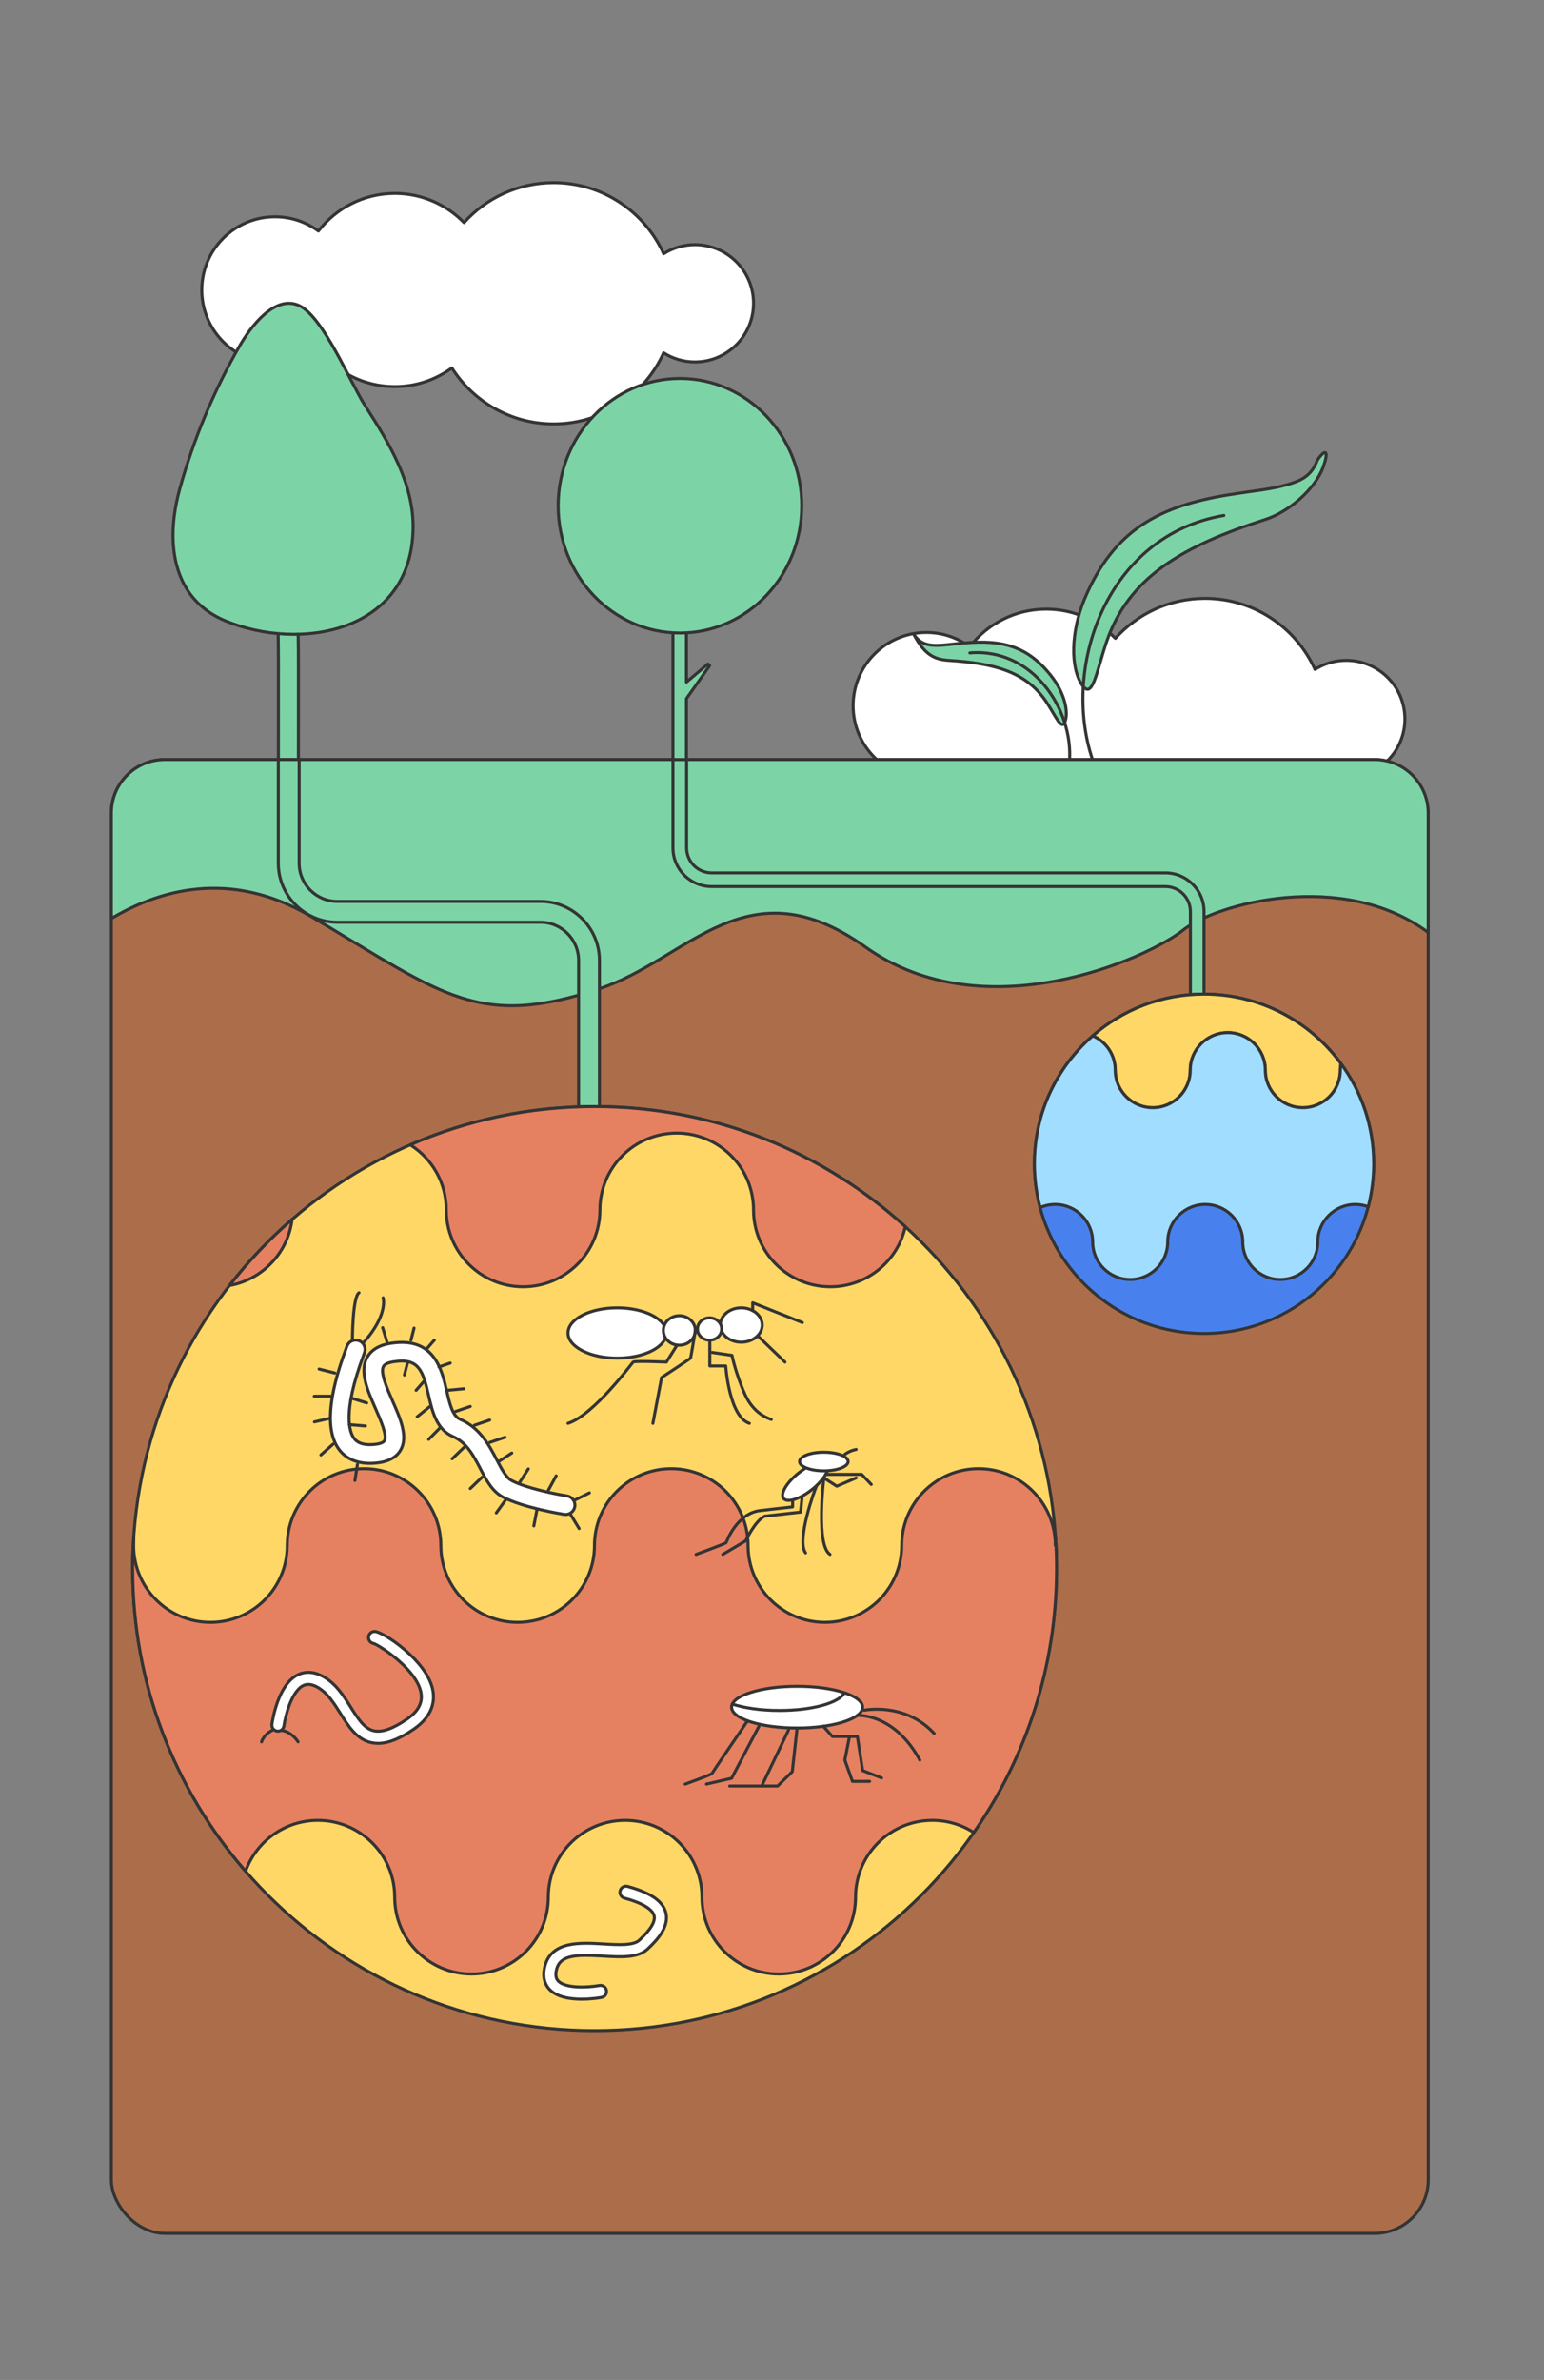 <?xml version="1.0" encoding="UTF-8"?>
<svg xmlns="http://www.w3.org/2000/svg" viewBox="0 0 510 786">
  <rect x="0" y="0" width="510" height="786" fill="#808080" stroke="none"/>
  <g id="Calque_2">
    <path d="m229.536,80.798c-3.803,0-7.339,1.112-10.332,3.005-6.245-13.837-20.152-23.473-36.319-23.473-11.757,0-22.321,5.095-29.613,13.195-5.795-5.949-13.887-9.648-22.848-9.648-10.282,0-19.421,4.869-25.256,12.422-4.011-2.956-8.967-4.706-14.332-4.706-13.357,0-24.186,10.828-24.186,24.186s10.829,24.186,24.186,24.186c5.365,0,10.321-1.75,14.332-4.706,5.834,7.553,14.974,12.422,25.256,12.422,7.047,0,13.558-2.29,18.837-6.16,7.069,11.108,19.481,18.484,33.623,18.484,16.167,0,30.074-9.636,36.319-23.473,2.992,1.893,6.528,3.005,10.332,3.005,10.697,0,19.369-8.672,19.369-19.369s-8.672-19.369-19.369-19.369Z" style="fill:#fff; stroke-width:0px;"></path>
    <path d="m229.536,80.798c-3.803,0-7.339,1.112-10.332,3.005-6.245-13.837-20.152-23.473-36.319-23.473-11.757,0-22.321,5.095-29.613,13.195-5.795-5.949-13.887-9.648-22.848-9.648-10.282,0-19.421,4.869-25.256,12.422-4.011-2.956-8.967-4.706-14.332-4.706-13.357,0-24.186,10.828-24.186,24.186s10.829,24.186,24.186,24.186c5.365,0,10.321-1.75,14.332-4.706,5.834,7.553,14.974,12.422,25.256,12.422,7.047,0,13.558-2.29,18.837-6.16,7.069,11.108,19.481,18.484,33.623,18.484,16.167,0,30.074-9.636,36.319-23.473,2.992,1.893,6.528,3.005,10.332,3.005,10.697,0,19.369-8.672,19.369-19.369s-8.672-19.369-19.369-19.369Z" style="fill:none; stroke:#343434; stroke-linecap:round; stroke-linejoin:round;"></path>
    <path d="m444.679,218.089c-3.803,0-7.339,1.112-10.331,3.005-6.245-13.837-20.152-23.473-36.319-23.473-11.757,0-22.321,5.095-29.613,13.195-5.795-5.949-13.887-9.648-22.848-9.648-10.282,0-19.422,4.869-25.256,12.422-4.011-2.957-8.967-4.706-14.332-4.706-13.358,0-24.186,10.828-24.186,24.186s10.828,24.186,24.186,24.186c5.365,0,10.321-1.75,14.332-4.706,5.834,7.553,14.974,12.422,25.256,12.422,7.047,0,13.558-2.29,18.837-6.16,7.07,11.108,19.481,18.484,33.624,18.484,16.167,0,30.074-9.636,36.319-23.473,2.992,1.893,6.528,3.005,10.331,3.005,10.698,0,19.37-8.672,19.37-19.369s-8.672-19.369-19.37-19.369Z" style="fill:#fff; stroke-width:0px;"></path>
    <path d="m444.679,218.089c-3.803,0-7.339,1.112-10.331,3.005-6.245-13.837-20.152-23.473-36.319-23.473-11.757,0-22.321,5.095-29.613,13.195-5.795-5.949-13.887-9.648-22.848-9.648-10.282,0-19.422,4.869-25.256,12.422-4.011-2.957-8.967-4.706-14.332-4.706-13.358,0-24.186,10.828-24.186,24.186s10.828,24.186,24.186,24.186c5.365,0,10.321-1.75,14.332-4.706,5.834,7.553,14.974,12.422,25.256,12.422,7.047,0,13.558-2.29,18.837-6.16,7.07,11.108,19.481,18.484,33.624,18.484,16.167,0,30.074-9.636,36.319-23.473,2.992,1.893,6.528,3.005,10.331,3.005,10.698,0,19.37-8.672,19.37-19.369s-8.672-19.369-19.37-19.369Z" style="fill:none; stroke:#343434; stroke-linecap:round; stroke-linejoin:round;"></path>
    <path d="m405.848,163.408c7.128-1.162,12.959-1.7,17.579-2.896,5.712-1.478,9.618-2.789,11.785-8.698,2.958-4.088,3.664-2.548,1.843,2.443-2.745,7.526-11.593,14.878-18.993,17.262-27.276,8.786-45.318,18.953-52.659,40.763-3.231,9.599-4.533,18.865-7.907,14.049-4.059-5.793-3.721-17.851.692-28.39,9.726-23.225,25.094-30.854,47.66-34.532Z" style="fill:#7cd4a6; fill-rule:evenodd; stroke:#343434; stroke-linecap:round; stroke-linejoin:round;"></path>
    <path d="m360.918,251.035c-10.453-30.778,4.672-74.277,43.343-80.8" style="fill:none; fill-rule:evenodd; stroke:#343434; stroke-linecap:round; stroke-linejoin:round;"></path>
    <path d="m318.643,212.331c-8.543.752-13.341,2.258-16.759-2.728,3.478,6.521,6.62,8.196,11.537,8.502,15.187.947,25.804,3.815,32.439,14.076,2.921,4.516,4.804,9.114,5.91,6.193,1.329-3.513-.424-9.674-4.077-14.519-8.048-10.677-16.957-12.589-29.05-11.524Z" style="fill:#7cd4a6; fill-rule:evenodd; stroke:#343434; stroke-linecap:round; stroke-linejoin:round;"></path>
    <path d="m353.248,251.536c1.345-17.208-12.138-37.61-32.892-35.9" style="fill:none; fill-rule:evenodd; stroke:#343434; stroke-linecap:round; stroke-linejoin:round;"></path>
  </g>
  <g id="Calque_4">
    <path d="m73.352,167.084c1.433-1.136,3.507-.887,4.64.542,3.823,4.83,8.521,9.263,13.067,13.551.247.233.485.471.731.704.071-1.741.147-3.475.252-5.179.278-4.462.068-8.921-.155-13.644-.145-3.101-.29-6.208-.294-9.315-.007-4.323.087-8.647.181-12.97.09-4.165.181-8.329.181-12.494,0-1.824,1.478-3.304,3.304-3.304s3.304,1.479,3.304,3.304c0,4.212-.09,8.426-.181,12.636-.094,4.275-.187,8.547-.181,12.822.002,2.098.079,4.196.169,6.293.724-.672,1.45-1.343,2.176-2.005,3.952-3.61,7.689-7.021,10.576-11.37,1.007-1.52,3.059-1.946,4.578-.926,1.52,1.01,1.936,3.059.926,4.578-3.336,5.03-7.55,8.876-11.625,12.596-1.855,1.694-3.717,3.391-5.504,5.214-.228.233-.507.374-.779.525.079,2.809.094,5.642-.082,8.47-.237,3.83-.376,7.76-.434,11.816.096.47.091.937-.018,1.405-.038,4.172.011,8.482.159,13.007.248,7.511.239,14.664.229,22.236l-.01,43.055c0,1.826-1.478,3.304-3.304,3.304s-3.304-1.478-3.304-3.304l.01-43.064c.01-7.514.019-14.612-.223-22.007-.146-4.414-.193-8.623-.164-12.711-1.665-1.633-3.351-3.253-5.056-4.863-4.714-4.449-9.589-9.05-13.712-14.261-1.132-1.429-.89-3.507.542-4.64Z" style="fill:#7cd4a6; stroke:#343434; stroke-linecap:round; stroke-linejoin:round;"></path>
    <path d="m57.557,170.424c-1.794,14.39,2.1,28.432,16.778,34.565,24.772,10.35,61.717,3.921,62.111-30.642.169-14.851-8.007-28.151-15.879-40.431-4.875-7.605-13.839-29.387-21.77-33.001-8.124-3.702-16.136,7.212-19.684,13.387-8.445,14.696-15.083,30.533-19.695,46.99-.844,3.011-1.48,6.079-1.861,9.131Z" style="fill:#7cd4a6; stroke:#343434; stroke-linecap:round; stroke-linejoin:round;"></path>
    <rect x="36.78" y="250.843" width="434.969" height="486.754" rx="17.69" ry="17.69" style="fill:#ac6e4a; stroke:#343434; stroke-linecap:round; stroke-linejoin:round;"></rect>
    <path d="m454.059,250.843H54.47c-9.77,0-17.69,7.92-17.69,17.69v34.81c14.981-8.856,38.653-16.885,66.207-.535,43.689,25.923,54.988,36.955,95.017,23.733,29.384-9.706,48.641-41.69,87.881-13.757,39.24,27.933,93.111,3.848,105.083-5.724,10.51-8.404,52.286-20.19,80.781.907v-39.434c0-9.77-7.92-17.69-17.69-17.69Z" style="fill:#7cd4a6; stroke:#343434; stroke-linecap:round; stroke-linejoin:round;"></path>
    <path d="m198.004,370.149h-6.88v-52.963c0-6.95-5.654-12.604-12.604-12.604h-67.101c-10.744,0-19.485-8.741-19.485-19.484v-34.255h6.88v34.255c0,6.949,5.654,12.604,12.604,12.604h67.101c10.743,0,19.484,8.741,19.484,19.485v52.963Z" style="fill:#7cd4a6; stroke:#343434; stroke-linecap:round; stroke-linejoin:round;"></path>
    <path d="m397.711,329.65h-4.511v-28.592c0-4.557-3.707-8.264-8.264-8.264h-149.877c-7.044,0-12.775-5.731-12.775-12.775v-29.176h4.511v29.176c0,4.556,3.707,8.264,8.264,8.264h149.877c7.044,0,12.775,5.731,12.775,12.775v28.592Z" style="fill:#7cd4a6; stroke:#343434; stroke-linecap:round; stroke-linejoin:round;"></path>
    <path d="m196.404,365.45c-84.272,0-152.588,68.316-152.588,152.588s68.316,152.588,152.588,152.588,152.588-68.316,152.588-152.588-68.316-152.588-152.588-152.588Z" style="fill:#fed767; stroke:#343434; stroke-linecap:round; stroke-linejoin:round;"></path>
    <path d="m153.226,664.419c2.812,10.948,12.748,19.04,24.574,19.04,9.468,0,17.719-5.19,22.079-12.877-1.156.026-2.313.044-3.475.044-14.998,0-29.486-2.174-43.178-6.207Z" style="fill:none; stroke-width:0px;"></path>
    <path d="m96.477,402.72c-7.586,6.579-14.51,13.898-20.673,21.838,10.857-1.944,19.314-10.789,20.673-21.838Z" style="fill:#e58161; stroke:#343434; stroke-linecap:round; stroke-linejoin:round;"></path>
    <path d="m147.417,399.594c0,14.012,11.359,25.371,25.371,25.371s25.371-11.359,25.371-25.371,11.359-25.371,25.371-25.371,25.371,11.359,25.371,25.371,11.359,25.371,25.371,25.371c12.114,0,22.238-8.493,24.76-19.847-27.101-24.645-63.109-39.667-102.626-39.667-21.647,0-42.237,4.518-60.891,12.646,7.148,4.487,11.904,12.435,11.904,21.498Z" style="fill:#e58161; stroke:#343434; stroke-linecap:round; stroke-linejoin:round;"></path>
    <path d="m105.001,601.19c14.012,0,25.371,11.359,25.371,25.371s11.359,25.371,25.371,25.371,25.371-11.359,25.371-25.371,11.359-25.371,25.371-25.371,25.371,11.359,25.371,25.371,11.359,25.371,25.371,25.371,25.371-11.359,25.371-25.371,11.359-25.371,25.371-25.371c5.041,0,9.734,1.476,13.682,4.011,17.232-24.709,27.344-54.753,27.344-87.164,0-3.519-.13-7.008-.364-10.468l-.046,2.849c0-14.012-11.359-25.371-25.371-25.371s-25.371,11.359-25.371,25.371-11.359,25.371-25.371,25.371-25.371-11.359-25.371-25.371-11.359-25.371-25.371-25.371-25.371,11.359-25.371,25.371-11.359,25.371-25.371,25.371-25.371-11.359-25.371-25.371-11.359-25.371-25.371-25.371-25.371,11.359-25.371,25.371-11.359,25.371-25.371,25.371-25.371-11.359-25.371-25.371l.046-2.843c-.234,3.458-.364,6.945-.364,10.462,0,38.234,14.066,73.178,37.303,99.952,3.515-9.793,12.879-16.799,23.882-16.799Z" style="fill:#e58161; stroke:#343434; stroke-linecap:round; stroke-linejoin:round;"></path>
    <path d="m124.882,575.757c-.734,0-1.447-.073-2.143-.219-4.856-1.014-7.601-5.375-10.254-9.593-2.168-3.445-4.409-7.008-7.753-8.805-1.791-.963-3.309-1.104-4.635-.43-3.924,1.99-5.928,10.481-6.321,13.299-.152,1.095-1.175,1.864-2.257,1.704-1.094-.152-1.857-1.163-1.704-2.257.185-1.323,1.99-13.024,8.472-16.313,1.749-.889,4.615-1.527,8.339.474,4.273,2.297,6.915,6.494,9.245,10.198,2.41,3.831,4.492,7.141,7.686,7.808,2.665.557,6.191-.682,10.761-3.792,3.741-2.547,5.298-5.378,4.759-8.654-1.285-7.8-13.745-15.814-15.678-16.4-1.045-.169-1.784-1.129-1.667-2.193.122-1.1,1.125-1.885,2.208-1.769,2.865.316,16.531,9.286,18.872,18.692.91,3.66.566,8.995-6.244,13.631-4.579,3.117-8.356,4.619-11.686,4.619Zm-1.447-32.975c.024.004.046.006.065.009-.021-.003-.044-.006-.065-.009Z" style="fill:#fff; stroke:#343434; stroke-linecap:round; stroke-linejoin:round;"></path>
    <path d="m192.167,660.244c-3.8,0-8.281-.652-10.738-3.315-1.229-1.333-2.474-3.748-1.416-7.679,2.227-8.262,11.704-7.694,19.314-7.237,4.854.292,9.872.592,11.85-1.247,3.716-3.449,5.359-6.172,4.885-8.091-.538-2.18-4.021-4.24-9.809-5.805-1.066-.288-1.697-1.386-1.409-2.452.289-1.066,1.385-1.698,2.452-1.409,7.57,2.046,11.707,4.894,12.649,8.706,1.146,4.644-2.901,9.062-6.047,11.982-3.232,3.002-8.858,2.665-14.811,2.308-8.355-.501-13.933-.474-15.212,4.285-.707,2.624.195,3.604.491,3.925,2.304,2.5,9.577,2.258,13.622,1.518,1.082-.195,2.128.521,2.328,1.605.199,1.086-.519,2.128-1.604,2.328-.592.109-3.324.578-6.546.578Z" style="fill:#fff; stroke:#343434; stroke-linecap:round; stroke-linejoin:round;"></path>
    <path d="m186.817,500.171c-.161,0-.324-.012-.488-.038-.548-.087-13.536-2.175-20.199-5.709-3.581-1.9-5.489-5.565-7.511-9.447-2.208-4.237-4.491-8.618-9.058-10.576-5.39-2.311-6.783-8.321-8.012-13.625-1.892-8.168-3.257-12.378-11.572-11.043-1.238.199-2.818.628-3.322,1.55-1.106,2.032,1.179,7.219,3.016,11.388,2.585,5.866,5.257,11.932,2.573,16.365-1.517,2.504-4.432,3.917-8.663,4.198-6.446.434-9.873-2.237-11.598-4.554-4.474-6.013-3.677-17.247,2.365-33.387.11-.292.188-.499.224-.609.541-1.613,2.285-2.489,3.905-1.946,1.615.541,2.487,2.284,1.949,3.899-.048.143-.151.422-.3.819-7.155,19.113-4.617,25.628-3.194,27.541.438.589,1.759,2.379,6.238,2.082,2.016-.136,3.4-.587,3.795-1.241,1.021-1.686-1.268-6.884-2.94-10.68-2.627-5.964-5.345-12.131-2.788-16.825,1.365-2.508,3.978-4.087,7.764-4.692,14.38-2.315,16.893,8.558,18.56,15.743.985,4.251,1.915,8.269,4.432,9.347,6.59,2.824,9.644,8.686,12.098,13.396,1.567,3.007,3.046,5.846,4.932,6.846,4.783,2.537,14.812,4.516,18.274,5.064,1.683.267,2.83,1.848,2.564,3.531-.241,1.518-1.553,2.602-3.043,2.602Z" style="fill:#fff; stroke:#343434; stroke-linecap:round; stroke-linejoin:round;"></path>
    <ellipse cx="263.293" cy="563.804" rx="21.642" ry="6.895" style="fill:#fff; stroke:#343434; stroke-linecap:round; stroke-linejoin:round;"></ellipse>
    <path d="m241.936,562.794c3.935,1.295,9.448,2.1,15.552,2.1,10.858,0,19.849-2.547,21.404-5.869" style="fill:none; stroke:#343434; stroke-linecap:round; stroke-linejoin:round;"></path>
    <path d="m93.055,571.51s2.91.083,5.404,3.741" style="fill:none; stroke:#343434; stroke-linecap:round; stroke-linejoin:round;"></path>
    <path d="m86.392,575.28s.665-2.387,3.492-3.8" style="fill:#fff; stroke:#343434; stroke-linecap:round; stroke-linejoin:round;"></path>
    <path d="m116.409,442.583s0-14.235,2.18-15.645" style="fill:none; stroke:#343434; stroke-linecap:round; stroke-linejoin:round;"></path>
    <path d="m126.54,428.605s1.795,5.514-6.412,14.747" style="fill:none; stroke:#343434; stroke-linecap:round; stroke-linejoin:round;"></path>
    <path d="m285.447,564.825s13.407-2.809,23.111,7.661" style="fill:none; stroke:#343434; stroke-linecap:round; stroke-linejoin:round;"></path>
    <path d="m283.203,566.51s12.203-.791,20.63,14.787" style="fill:none; stroke:#343434; stroke-linecap:round; stroke-linejoin:round;"></path>
    <path d="m278.564,480.854c-.101-.052,1.329-1.582,4.239-2.164" style="fill:none; stroke:#343434; stroke-linecap:round; stroke-linejoin:round;"></path>
    <path d="m229.929,513.357s9.976-3.658,9.976-3.907,3.492-9.644,11.14-10.558l10.766-1.235v-3.12" style="fill:none; stroke:#343434; stroke-linecap:round; stroke-linejoin:round;"></path>
    <path d="m238.741,513.357l7.565-4.489s3.159-6.734,6.318-8.147l11.805-1.33.789-7.691" style="fill:none; stroke:#343434; stroke-linecap:round; stroke-linejoin:round;"></path>
    <ellipse cx="266.01" cy="489.193" rx="9.165" ry="3.514" transform="translate(-246.222 270.814) rotate(-38.374)" style="fill:#fff; stroke:#343434; stroke-linecap:round; stroke-linejoin:round;"></ellipse>
    <ellipse cx="272.12" cy="482.681" rx="8.023" ry="3.076" style="fill:#fff; stroke:#343434; stroke-linecap:round; stroke-linejoin:round;"></ellipse>
    <path d="m269.667,490.828c-.333.582-6.734,17.874-3.575,22.031" style="fill:none; stroke:#343434; stroke-linecap:round; stroke-linejoin:round;"></path>
    <path d="m272.12,488.084c0,.499-2.702,22.114,2.037,25.273" style="fill:none; stroke:#343434; stroke-linecap:round; stroke-linejoin:round;"></path>
    <polyline points="272.12 488.084 276.401 490.828 282.803 488.084" style="fill:none; stroke:#343434; stroke-linecap:round; stroke-linejoin:round;"></polyline>
    <path d="m272.741,486.92c-.582,0,11.89,0,11.89,0l3.159,3.325" style="fill:none; stroke:#343434; stroke-linecap:round; stroke-linejoin:round;"></path>
    <path d="m226.329,589.213s8.938-3.192,8.938-3.575,11.526-16.907,11.492-17.153.034.247.034.247" style="fill:none; stroke:#343434; stroke-linecap:round; stroke-linejoin:round;"></path>
    <polyline points="233.352 589.213 241.651 587.298 250.686 570.123" style="fill:none; stroke:#343434; stroke-linecap:round; stroke-linejoin:round;"></polyline>
    <line x1="140.775" y1="445.661" x2="143.468" y2="442.583" style="fill:#fff; stroke:#343434; stroke-linecap:round; stroke-linejoin:round;"></line>
    <line x1="137.441" y1="459.165" x2="140.134" y2="456.087" style="fill:#fff; stroke:#343434; stroke-linecap:round; stroke-linejoin:round;"></line>
    <line x1="135.754" y1="442.583" x2="136.766" y2="438.621" style="fill:#fff; stroke:#343434; stroke-linecap:round; stroke-linejoin:round;"></line>
    <line x1="133.574" y1="454.125" x2="134.586" y2="450.162" style="fill:#fff; stroke:#343434; stroke-linecap:round; stroke-linejoin:round;"></line>
    <line x1="144.996" y1="451.445" x2="148.715" y2="450.162" style="fill:#fff; stroke:#343434; stroke-linecap:round; stroke-linejoin:round;"></line>
    <line x1="147.895" y1="459.165" x2="153.217" y2="458.652" style="fill:#fff; stroke:#343434; stroke-linecap:round; stroke-linejoin:round;"></line>
    <line x1="181.159" y1="492.098" x2="183.707" y2="487.398" style="fill:#fff; stroke:#343434; stroke-linecap:round; stroke-linejoin:round;"></line>
    <line x1="176.329" y1="503.933" x2="177.339" y2="498.683" style="fill:#fff; stroke:#343434; stroke-linecap:round; stroke-linejoin:round;"></line>
    <line x1="191.29" y1="504.811" x2="188.507" y2="500.246" style="fill:#fff; stroke:#343434; stroke-linecap:round; stroke-linejoin:round;"></line>
    <line x1="194.689" y1="493.032" x2="189.899" y2="495.408" style="fill:#fff; stroke:#343434; stroke-linecap:round; stroke-linejoin:round;"></line>
    <line x1="137.796" y1="467.895" x2="141.954" y2="464.535" style="fill:#fff; stroke:#343434; stroke-linecap:round; stroke-linejoin:round;"></line>
    <line x1="141.589" y1="475.359" x2="145.346" y2="471.554" style="fill:#fff; stroke:#343434; stroke-linecap:round; stroke-linejoin:round;"></line>
    <line x1="150.267" y1="466.215" x2="155.329" y2="464.494" style="fill:#fff; stroke:#343434; stroke-linecap:round; stroke-linejoin:round;"></line>
    <line x1="156.678" y1="470.713" x2="161.74" y2="468.993" style="fill:#fff; stroke:#343434; stroke-linecap:round; stroke-linejoin:round;"></line>
    <line x1="161.74" y1="476.389" x2="166.802" y2="474.668" style="fill:#fff; stroke:#343434; stroke-linecap:round; stroke-linejoin:round;"></line>
    <line x1="164.56" y1="482.783" x2="169.045" y2="479.873" style="fill:#fff; stroke:#343434; stroke-linecap:round; stroke-linejoin:round;"></line>
    <line x1="171.621" y1="489.611" x2="174.514" y2="485.115" style="fill:#fff; stroke:#343434; stroke-linecap:round; stroke-linejoin:round;"></line>
    <line x1="163.931" y1="499.643" x2="167.051" y2="495.302" style="fill:#fff; stroke:#343434; stroke-linecap:round; stroke-linejoin:round;"></line>
    <line x1="103.787" y1="461.109" x2="109.133" y2="461.1" style="fill:#fff; stroke:#343434; stroke-linecap:round; stroke-linejoin:round;"></line>
    <line x1="103.855" y1="469.591" x2="109.066" y2="468.395" style="fill:#fff; stroke:#343434; stroke-linecap:round; stroke-linejoin:round;"></line>
    <line x1="115.404" y1="470.49" x2="120.732" y2="470.936" style="fill:#fff; stroke:#343434; stroke-linecap:round; stroke-linejoin:round;"></line>
    <line x1="116.036" y1="461.743" x2="121.143" y2="463.323" style="fill:#fff; stroke:#343434; stroke-linecap:round; stroke-linejoin:round;"></line>
    <line x1="105.997" y1="480.508" x2="109.999" y2="476.963" style="fill:#fff; stroke:#343434; stroke-linecap:round; stroke-linejoin:round;"></line>
    <line x1="117.239" y1="488.931" x2="118.068" y2="483.649" style="fill:#fff; stroke:#343434; stroke-linecap:round; stroke-linejoin:round;"></line>
    <line x1="127.949" y1="443.586" x2="126.395" y2="438.47" style="fill:#fff; stroke:#343434; stroke-linecap:round; stroke-linejoin:round;"></line>
    <line x1="105.406" y1="452.144" x2="110.59" y2="453.452" style="fill:#fff; stroke:#343434; stroke-linecap:round; stroke-linejoin:round;"></line>
    <line x1="149.363" y1="481.764" x2="153.217" y2="478.058" style="fill:#fff; stroke:#343434; stroke-linecap:round; stroke-linejoin:round;"></line>
    <line x1="155.329" y1="491.601" x2="159.183" y2="487.895" style="fill:#fff; stroke:#343434; stroke-linecap:round; stroke-linejoin:round;"></line>
    <polyline points="271.957 570.123 274.977 573.508 283.203 573.508 284.936 584.744 291.192 587.17" style="fill:none; stroke:#343434; stroke-linecap:round; stroke-linejoin:round;"></polyline>
    <path d="m287.234,588.319h-5.659l-2.512-7.023,1.532-7.789" style="fill:none; stroke:#343434; stroke-linecap:round; stroke-linejoin:round;"></path>
    <polyline points="263.293 570.699 261.697 585.127 256.845 589.851 241.013 589.851" style="fill:none; stroke:#343434; stroke-linecap:round; stroke-linejoin:round;"></polyline>
    <line x1="251.61" y1="589.851" x2="260.429" y2="571.438" style="fill:none; stroke:#343434; stroke-linecap:round; stroke-linejoin:round;"></line>
    <ellipse cx="203.873" cy="440.228" rx="16.245" ry="8.302" style="fill:#fff; stroke:#343434; stroke-linecap:round; stroke-linejoin:round;"></ellipse>
    <ellipse cx="244.843" cy="437.6" rx="6.928" ry="5.674" style="fill:#fff; stroke:#343434; stroke-linecap:round; stroke-linejoin:round;"></ellipse>
    <ellipse cx="224.392" cy="439.392" rx="5.281" ry="4.877" style="fill:#fff; stroke:#343434; stroke-linecap:round; stroke-linejoin:round;"></ellipse>
    <ellipse cx="234.371" cy="438.914" rx="3.996" ry="3.69" style="fill:#fff; stroke:#343434; stroke-linecap:round; stroke-linejoin:round;"></ellipse>
    <polyline points="248.625 432.846 248.625 430.254 265.03 436.784" style="fill:none; stroke:#343434; stroke-linecap:round; stroke-linejoin:round;"></polyline>
    <line x1="250.258" y1="441.134" x2="259.297" y2="449.844" style="fill:none; stroke:#343434; stroke-linecap:round; stroke-linejoin:round;"></line>
    <path d="m234.451,443.274v7.844h5.256s1.115,16.723,7.804,18.952" style="fill:none; stroke:#343434; stroke-linecap:round; stroke-linejoin:round;"></path>
    <path d="m223.621,444.27l-3.504,5.574s-10.511-.478-10.989,0-13.06,17.519-21.501,20.227" style="fill:none; stroke:#343434; stroke-linecap:round; stroke-linejoin:round;"></path>
    <path d="m215.658,470.07l2.867-15.13s9.397-6.132,9.556-6.41,1.593-9.138,1.593-9.138" style="fill:none; stroke:#343434; stroke-linecap:round; stroke-linejoin:round;"></path>
    <path d="m254.777,468.796c-.736-.319-5.674-1.593-8.7-8.282-3.026-6.689-4.3-12.9-4.3-12.9l-6.53-.956" style="fill:none; stroke:#343434; stroke-linecap:round; stroke-linejoin:round;"></path>
    <path d="m397.711,328.32c-30.947,0-56.035,25.088-56.035,56.036s25.088,56.035,56.035,56.035,56.036-25.088,56.036-56.035-25.088-56.036-56.036-56.036Z" style="fill:#4881ee; stroke:#343434; stroke-linecap:round; stroke-linejoin:round;"></path>
    <path d="m226.738,225.282v-24.421l7.677-10.9-.601-.549-7.076,5.993v-16.053c0-1.229-.997-2.227-2.227-2.227h0c-1.229,0-2.227.997-2.227,2.227v5.087l-7.36-4.989-.348.379,7.708,9.529v61.484h4.454v-20.107l7.677-10.9-.601-.548-7.076,5.993Z" style="fill:#7cd4a6; stroke:#343434; stroke-linecap:round; stroke-linejoin:round;"></path>
    <ellipse cx="224.595" cy="167.024" rx="40.224" ry="42.035" style="fill:#7cd4a6; stroke:#343434; stroke-linecap:round; stroke-linejoin:round;"></ellipse>
  </g>
  <g id="Calque_7">
    <path d="m368.367,353.435c0,6.844,5.549,12.393,12.393,12.393,6.845,0,12.394-5.549,12.394-12.393s5.548-12.393,12.393-12.393c6.844,0,12.393,5.549,12.393,12.393s5.549,12.393,12.393,12.393c6.845,0,12.394-5.549,12.394-12.393,0-.74.077-1.461.201-2.165-10.196-13.911-26.647-22.949-45.216-22.949-14.073,0-26.923,5.199-36.764,13.766,4.367,1.917,7.42,6.273,7.42,11.348Z" style="fill:#fed767; stroke:#343434; stroke-linecap:round; stroke-linejoin:round;"></path>
    <path d="m442.927,351.269c-.124.704-.201,1.425-.201,2.165,0,6.844-5.549,12.393-12.394,12.393-6.844,0-12.393-5.549-12.393-12.393s-5.549-12.393-12.393-12.393c-6.845,0-12.393,5.549-12.393,12.393s-5.549,12.393-12.394,12.393c-6.844,0-12.393-5.549-12.393-12.393,0-5.075-3.053-9.431-7.42-11.348-11.801,10.273-19.271,25.394-19.271,42.269,0,5.001.665,9.845,1.894,14.459,1.519-.665,3.194-1.04,4.958-1.04,6.845,0,12.393,5.549,12.393,12.393s5.549,12.393,12.394,12.393c6.844,0,12.393-5.549,12.393-12.393s5.548-12.393,12.393-12.393,12.393,5.549,12.393,12.393,5.549,12.393,12.393,12.393c6.845,0,12.394-5.549,12.394-12.393s5.548-12.393,12.393-12.393c1.498,0,2.932.27,4.26.758,1.181-4.529,1.813-9.279,1.813-14.177,0-12.379-4.022-23.813-10.819-33.087Z" style="fill:#a1ddff; stroke:#343434; stroke-linecap:round; stroke-linejoin:round;"></path>
  </g>
</svg>
